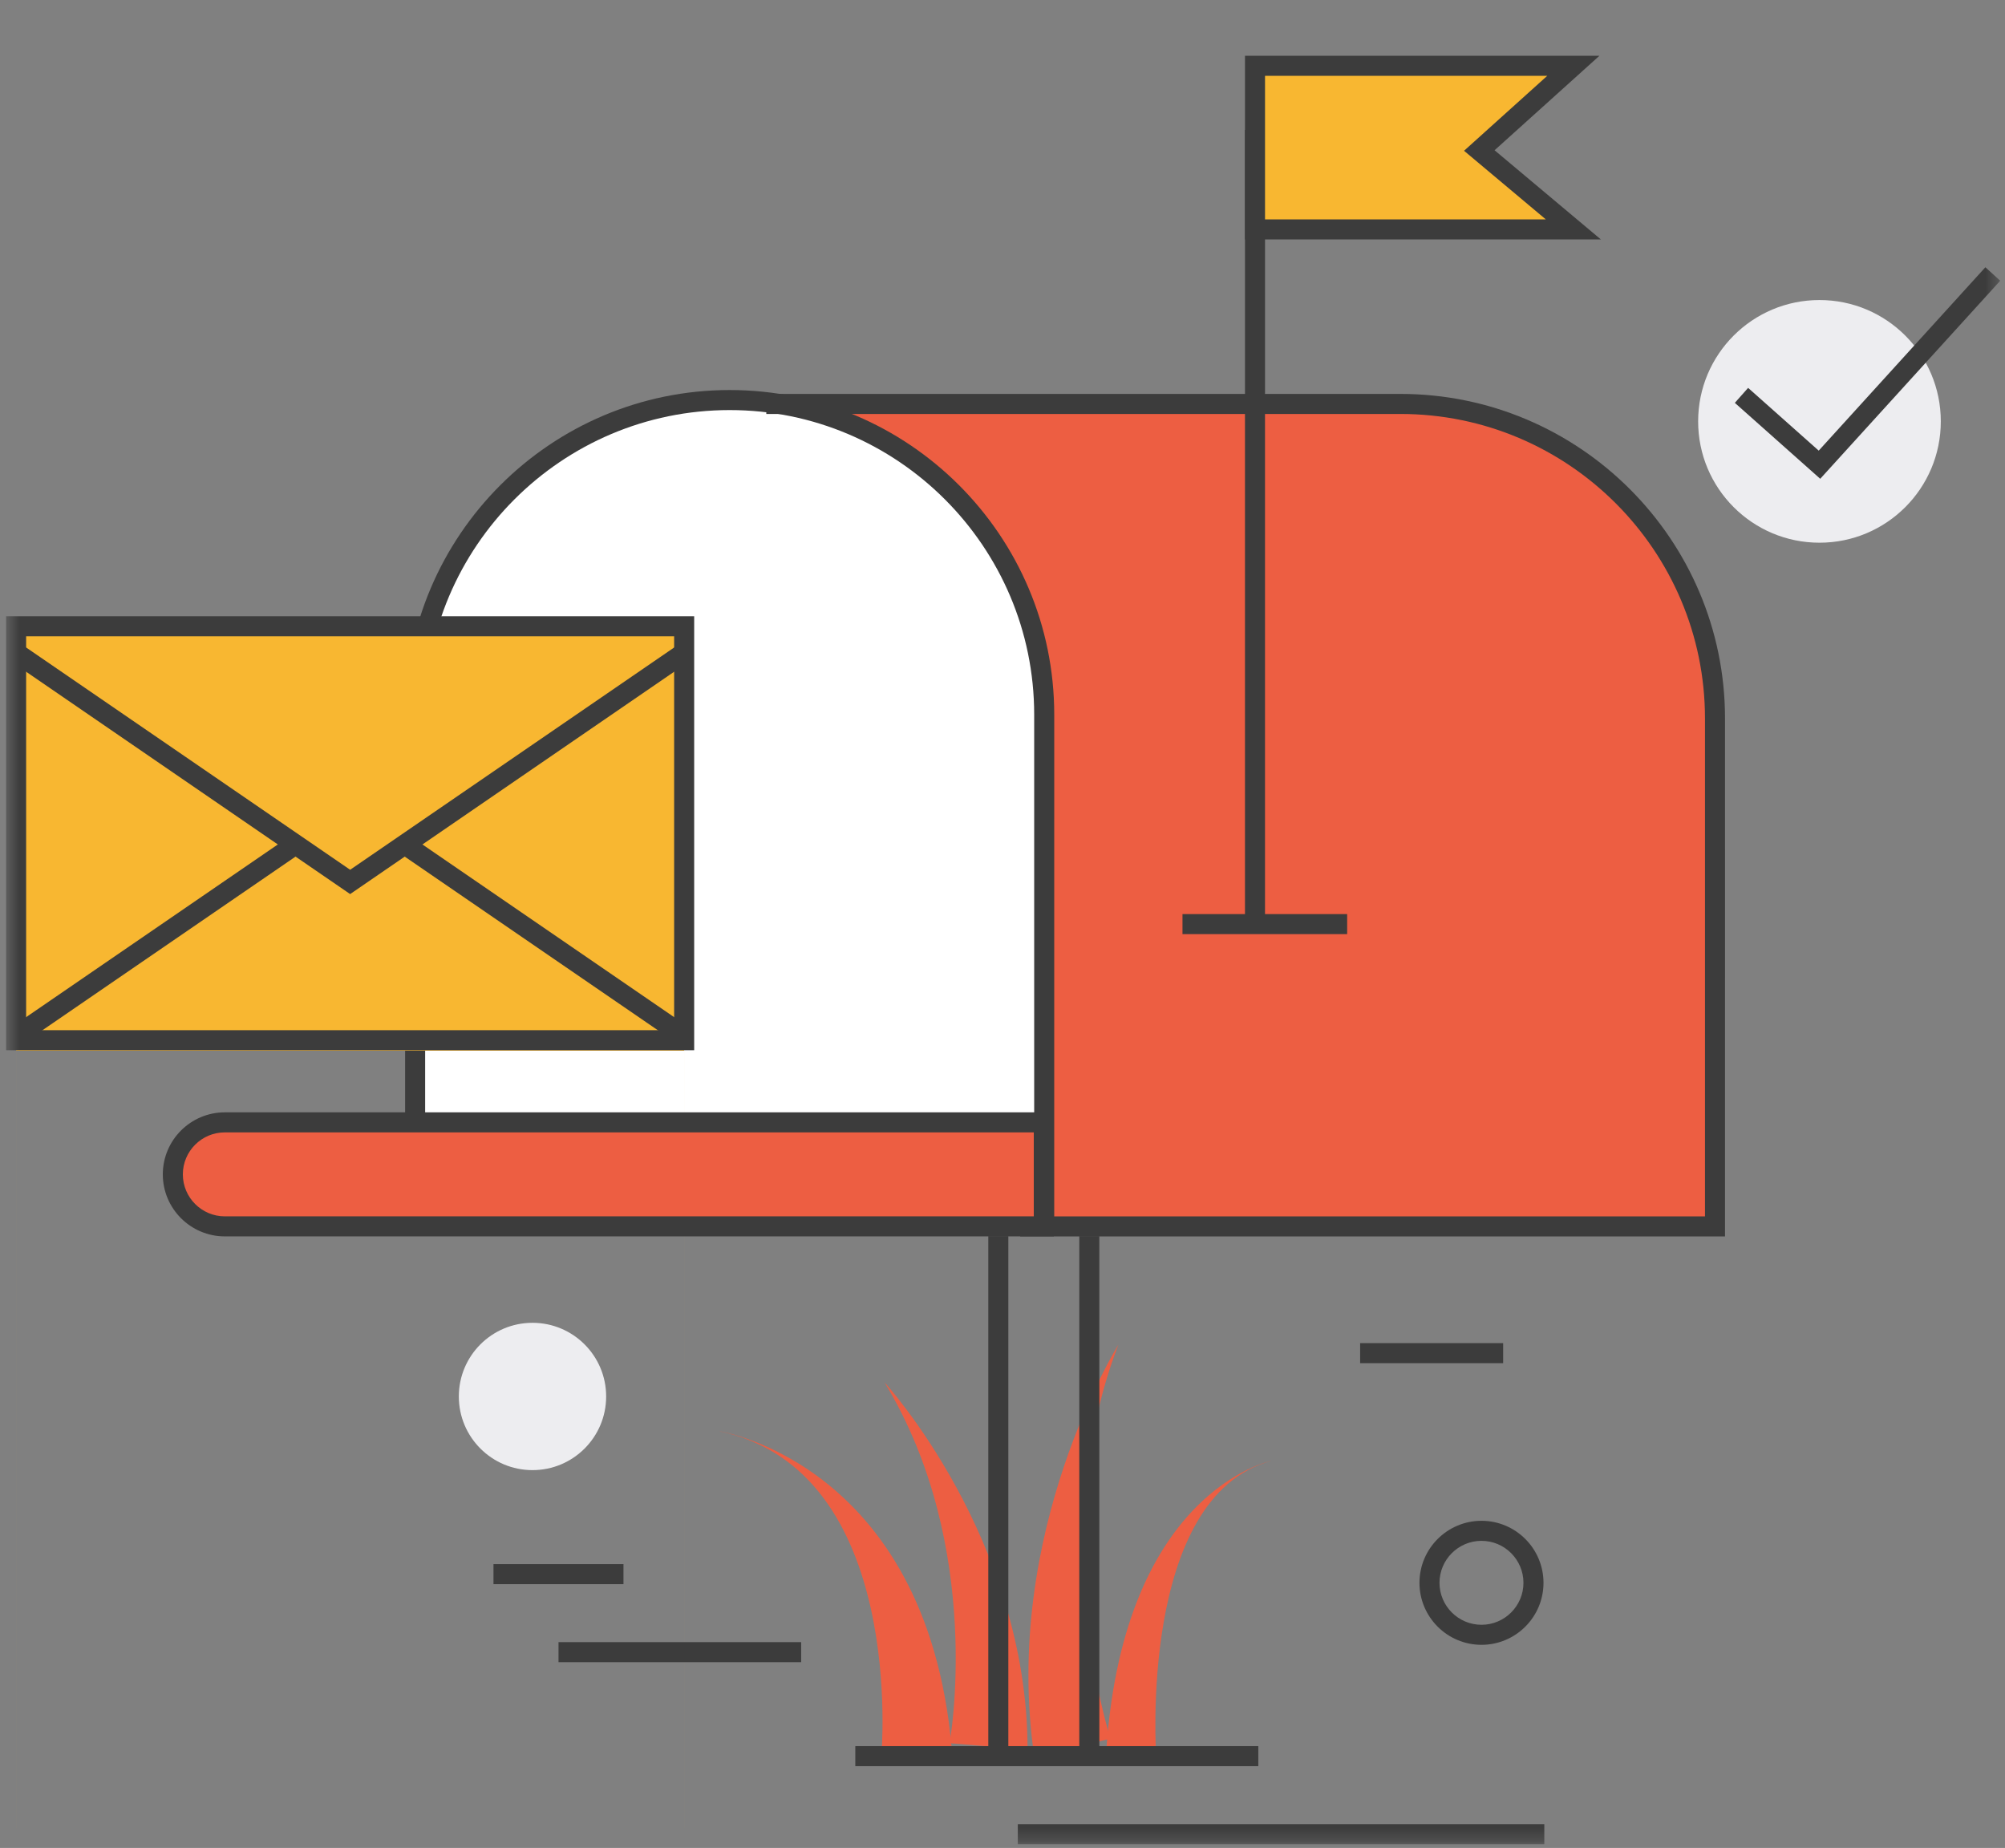 <svg fill="none" height="141" viewBox="0 0 153 141" width="153" xmlns="http://www.w3.org/2000/svg" xmlns:xlink="http://www.w3.org/1999/xlink"><rect x="0" y="0" width="153" height="141" fill="#808080" stroke="none"/><mask id="a" height="141" maskUnits="userSpaceOnUse" width="153" x="0" y="0"><path clip-rule="evenodd" d="m.465 140.714h152.171v-139.755h-152.171z" fill="#fff" fill-rule="evenodd"/></mask><g clip-rule="evenodd" fill-rule="evenodd"><g fill="#ed5e42"><path d="m67.253 133.995s1.984-21.823-12.4-24.8c0 0 16.369 2.482 17.856 25.296z"/><path d="m72.461 133.008s2.727-14.88-4.961-27.529c0 0 10.913 11.903 10.913 28.024z"/><path d="m88.23 134.041s-1.405-19.864 8.783-22.576c0 0-11.593 2.259-12.648 23.027z"/><path d="m84.739 132.664s-5.028-15.459.599-30.053c0 0-8.934 14.272-6.41 31.446z"/><path d="m77.851 93.279h11.986 31.944 9.089v-38.751c0-13.258-10.748-24.004-24.004-24.004h-10.066-38.324z"/></g><path d="m71.653 93.279h8.031v-38.751c0-13.258-10.746-24.004-24.002-24.004s-24.002 10.746-24.002 24.004v38.751h8.029z" fill="#fff"/><path d="m32.443 92.514h46.475v-37.986c0-12.814-10.423-23.239-23.238-23.239-12.813 0-23.238 10.425-23.238 23.239zm48.004 1.529h-49.533v-39.515c0-13.657 11.111-24.768 24.767-24.768 13.657 0 24.767 11.111 24.767 24.768z" fill="#3c3c3c"/><path d="m131.634 94.34h-53.783v-1.529h52.255v-37.987c0-12.814-10.425-23.238-23.238-23.238h-48.391v-1.529h48.391c13.655 0 24.767 11.11 24.767 24.767z" fill="#3c3c3c"/><g mask="url(#a)"><path d="m95.003 70.624h1.529v-60.71h-1.529z" fill="#3c3c3c"/><path d="m120.061 17.506h-24.293v-12.484h24.293l-7.177 6.464z" fill="#f8b731"/><path d="m96.533 16.74h21.427l-6.24-5.236 6.35-5.719h-21.537zm25.628 1.529h-27.157v-14.013h27.047l-8.001 7.208z" fill="#3c3c3c"/><path d="m75.416 133.996h1.529v-39.68h-1.529z" fill="#3c3c3c"/><path d="m82.36 133.996h1.529v-39.68h-1.529z" fill="#3c3c3c"/><path d="m65.268 134.761h30.753v-1.529h-30.753z" fill="#3c3c3c"/><path d="m1.23 80.17v59.343h50.978v-91.728h-24.947-1.085-24.945v91.728h50.978v-59.343z" fill="#f8b731"/><path d="m1.994 78.605h49.449v-30.056h-49.449zm-1.529 1.529h52.507v-33.114h-52.507z" fill="#3c3c3c"/><path d="m26.719 68.219-25.921-17.785.864-1.258 25.057 17.188 25.057-17.188.864 1.258z" fill="#3c3c3c"/><path d="m1.662 79.689-.864-1.26 21.321-14.626.865 1.261z" fill="#3c3c3c"/><path d="m51.775 79.689-21.322-14.624.865-1.261 21.321 14.626z" fill="#3c3c3c"/><path d="m148.101 32.151c0 5.114-4.144 9.258-9.258 9.258s-9.259-4.145-9.259-9.258c0-5.114 4.145-9.258 9.259-9.258s9.258 4.144 9.258 9.258z" fill="#ededf0"/><path d="m138.9 36.532-6.517-5.794 1.015-1.142 5.387 4.788 12.718-13.992 1.132 1.029z" fill="#3c3c3c"/><path d="m79.653 85.639h-62.496c-2.183 0-3.969 1.786-3.969 3.969 0 2.18 1.786 3.967 3.969 3.967h62.496z" fill="#ed5e42"/><path d="m17.156 86.402c-1.766 0-3.203 1.436-3.203 3.204 0 1.766 1.437 3.203 3.203 3.203h61.731v-6.407zm63.26 7.936h-63.26c-2.61 0-4.732-2.123-4.732-4.732 0-2.61 2.122-4.733 4.732-4.733h63.26z" fill="#3c3c3c"/><path d="m46.255 106.553c0 3.103-2.516 5.62-5.621 5.62s-5.621-2.517-5.621-5.62c0-3.106 2.516-5.621 5.621-5.621s5.621 2.515 5.621 5.621z" fill="#ededf0"/><g fill="#3c3c3c"><path d="m113.051 117.568c-1.767 0-3.204 1.437-3.204 3.204 0 1.764 1.437 3.201 3.204 3.201 1.766 0 3.203-1.437 3.203-3.201 0-1.767-1.437-3.204-3.203-3.204zm0 7.934c-2.61 0-4.733-2.122-4.733-4.73 0-2.611 2.123-4.733 4.733-4.733s4.732 2.122 4.732 4.733c0 2.608-2.122 4.73-4.732 4.73z"/><path d="m90.235 71.275h12.565v-1.529h-12.565z"/><path d="m37.657 120.873h9.92v-1.529h-9.92z"/><path d="m42.619 126.826h18.517v-1.529h-18.517z"/><path d="m103.791 104.011h10.913v-1.529h-10.913z"/><path d="m77.668 140.714h40.177v-1.528h-40.177z"/></g></g></g></svg>